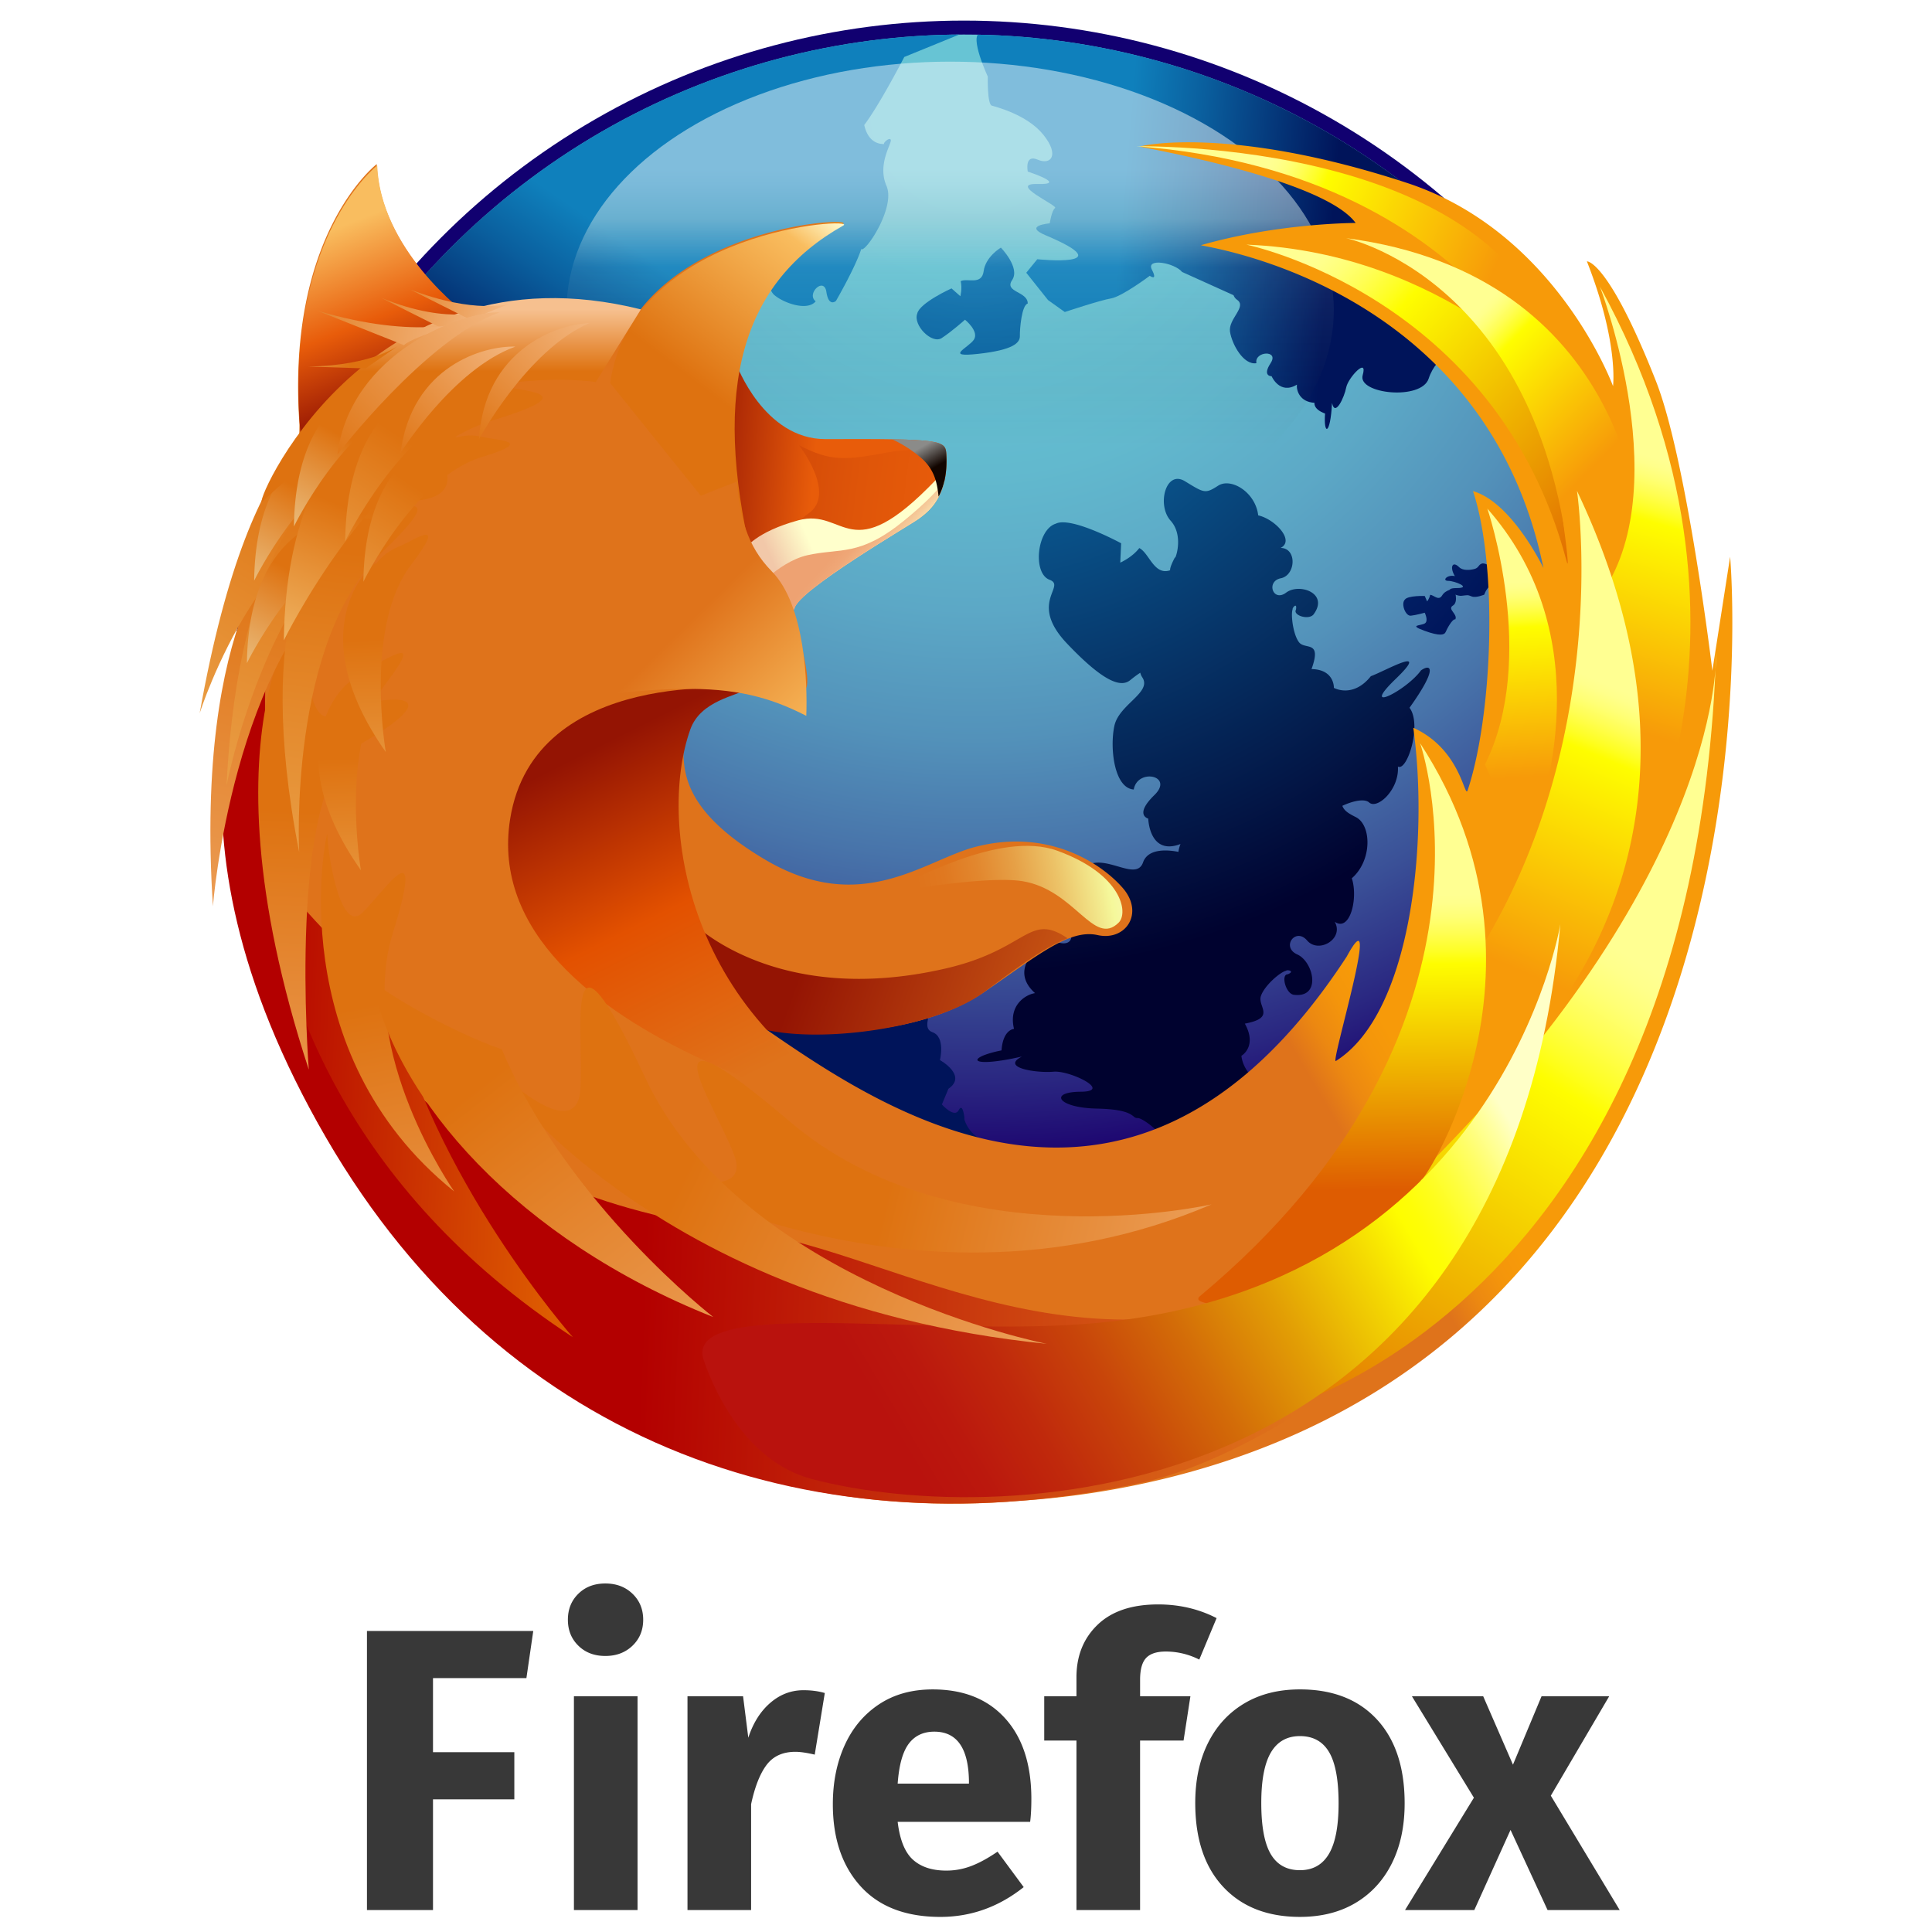 <svg xmlns="http://www.w3.org/2000/svg" xmlns:xlink="http://www.w3.org/1999/xlink" viewBox="0 0 128 128"><ellipse fill="#110070" cx="63.861" cy="50.32" rx="48.925" ry="48.956"/><radialGradient id="firefox-original-wordmark-a" cx="-407.967" cy="653.678" r="85.933" gradientTransform="matrix(1 0 0 -1 472.5 661)" gradientUnits="userSpaceOnUse"><stop offset="0" stop-color="#67C5D5"/><stop offset=".16" stop-color="#66C2D3"/><stop offset=".28" stop-color="#62B9CE"/><stop offset=".385" stop-color="#5CA8C6"/><stop offset=".483" stop-color="#5392BA"/><stop offset=".576" stop-color="#4874AA"/><stop offset=".665" stop-color="#3A5097"/><stop offset=".749" stop-color="#2A2781"/><stop offset=".815" stop-color="#1B006D"/><stop offset="1" stop-color="#596AAD"/></radialGradient><ellipse fill="url(#firefox-original-wordmark-a)" cx="63.861" cy="50.32" rx="48.001" ry="48.032"/><radialGradient id="firefox-original-wordmark-b" cx="-407.981" cy="647.95" r="43.068" gradientTransform="matrix(1 0 0 -1 472.5 661)" gradientUnits="userSpaceOnUse"><stop offset="0" stop-color="#0F80BC"/><stop offset=".338" stop-color="#0A5F9E"/><stop offset="1" stop-color="#00145A"/></radialGradient><path fill="url(#firefox-original-wordmark-b)" d="M56.977 75.114c-.06-.26-.707-1.017-1.202-1.186-.494-.168-.979.73-1.298-.762-1.043.6-1.494-.165-1.494-.165s-1.125.066-1.343 1.443c-.535.635-1.909 2.941-1.18.542.734-2.414-.774-.188-.915 1.023-.262.539-.705.593-.427-1.829-.967-.334-1.461-2.578-.931-2.622-.616-.859-.132-2.171.381-2.101.513.066 1.393-1.122 1.366-1.397-.027-.274.397-.078.371-1.926-.027-1.852.698-2.311.758-.762.062 1.544.984-.505.89-1.291-.096-.782.092-2.551.654-1.505-.654-2.587-.139-2.688.254-.967.984.077 1.018.601 1.018.601 1.088-.268 1.61.552 1.695 1.013 1.008-1.191 2.027.093 2.027.093s.703-.233.368.99c-.338 1.218 1.46.559 1.031-.317.884-.448 2.198.909 2.612 1.835.414.929-.709 2.245.167 2.563.88.316.495 1.847.495 1.847s1.841 1.021.563 1.899l-.435 1.042s.832.929 1.116.376c.283-.554.384.563.384.563-.106-.197.205 1.15 1.353 1.434 1.152.282 1.882 2.104.602 2.126-1.275.021-1.374-.014-1.719.73-.344.741-1.971.768-2.814-.192-.896.304-2.491-.088-2.022-.805-.773.452-1.503-.759-.899-1.3.605-.539-.34-1.236-.658-.464-.313.771-1.982 1.151-1.865-.161.035-.39.923-.617.935-.292.163.378.229-.027.162-.076z"/><radialGradient id="firefox-original-wordmark-c" cx="-407.981" cy="647.944" r="43.063" gradientTransform="matrix(1 0 0 -1 472.5 661)" gradientUnits="userSpaceOnUse"><stop offset="0" stop-color="#0F80BC"/><stop offset=".338" stop-color="#0A5F9E"/><stop offset="1" stop-color="#00145A"/></radialGradient><path fill="url(#firefox-original-wordmark-c)" d="M96.667 37.573c.254.253.756.197 1.033.12.28-.08.241-.279.481-.356.237-.079 1.152.356.913 1.306-.555.078-.756.752-.756.752s-.555.237-.836.12c-.279-.12-.279-.081-.676-.042-.398.042-1.355-.512-.319-.512s-.118-.477-.557-.477c-.438 0-.08-.435.438-.316-.359-.595-.16-1.032.279-.595z"/><radialGradient id="firefox-original-wordmark-d" cx="-407.984" cy="647.958" r="43.076" gradientTransform="matrix(1 0 0 -1 472.5 661)" gradientUnits="userSpaceOnUse"><stop offset="0" stop-color="#0F80BC"/><stop offset=".338" stop-color="#0A5F9E"/><stop offset="1" stop-color="#00145A"/></radialGradient><path fill="url(#firefox-original-wordmark-d)" d="M93.077 39.724c-.277.275.041 1.109.398 1.067.357-.039.916-.197.916-.197s.277.554 0 .713c-.278.159-1.088.088-.039.475 1.075.395 1.352.276 1.432.078.081-.197.438-.87.638-.83.16-.355-.557-.672-.159-.911.396-.238.08-1.107.08-1.107s-.559.039-.797.436c-.239.396-.556-.038-.795-.038-.041.237-.2.434-.2.434l-.158-.358c-.001-.001-1.118-.04-1.316.238z"/><radialGradient id="firefox-original-wordmark-e" cx="-407.277" cy="643.871" r="47.313" gradientTransform="matrix(1 0 0 -1 472.5 661)" gradientUnits="userSpaceOnUse"><stop offset="0" stop-color="#0F80BC"/><stop offset=".264" stop-color="#0B629B"/><stop offset=".844" stop-color="#031747"/><stop offset="1" stop-color="#00022F"/></radialGradient><path fill="url(#firefox-original-wordmark-e)" d="M85.638 40.376c-.035-.102.316-.512.222.019-.216.378.872.718 1.177.297 1.023-1.402-.964-2.08-1.827-1.429-.872.658-1.351-.751-.351-.952.997-.201 1.082-2.003-.017-2.01.969-.479-.374-1.912-1.483-2.157-.18-1.541-1.806-2.521-2.661-1.962-.863.561-.938.463-2.203-.305-1.26-.764-1.866 1.59-.939 2.619.933 1.035.256 2.705.294 2.419 0 0-.351.631-.328.868-1.066.361-1.378-1.141-2.041-1.473-.482.63-1.261.965-1.261.965l.059-1.281s-3.312-1.803-4.33-1.299c-1.253.388-1.551 3.291-.412 3.717 1.141.429-1.43 1.498 1.149 4.217 2.649 2.792 3.673 2.873 4.213 2.417a8.14 8.14 0 01.647-.477.903.903 0 00.134.308c.663.997-1.541 1.783-1.849 3.211-.313 1.443-.024 4.128 1.283 4.219.249-1.431 2.696-.925 1.364.372-1.355 1.321-.404 1.555-.404 1.555s.064 2.476 2.137 1.684c-.06.142-.109.323-.138.521-.58-.117-1.996-.294-2.342.694-.437 1.247-2.288-.423-3.583.137-1.288.556-3.169 2.38-2.536 3.664 1.217-.577 2.148 2.024.449 1.492-1.707-.537-1.375.479-1.375.479s-1.776 1.401-.113 2.892c-.639.099-1.773.81-1.391 2.371 0 0-.73.026-.828 1.423-2.381.479-2.235 1.218 1.346.409-1.445.75 1.011 1.104 2.099 1.003 1.09-.099 3.952 1.312 1.802 1.327-2.153.013-1.512 1.066 1.067 1.117 2.576.053 2.305.649 2.687.625.383-.028 2.048 1.286 1.958 2.014-.093.729 1.744 1.485 2.94.65.061.757 3.205.166 3.669-1.201 3.403.521 3.325-.115 2.568-.519-1.705-.26-4.832-2.526-1.44-1.36 3.375 1.164.124-.916-.766-1.714-1.938-.377-2.037-1.992-2.037-1.992s1.071-.608.227-2.132c2.093-.389.829-1.125 1.064-1.827.235-.704 1.298-1.601 1.663-1.673.068-.095.639.019.11.233-.457.005-.132 1.291.414 1.357 1.849.224 1.308-2.189.222-2.674-1.089-.49-.11-1.817.653-.924.764.893 2.468-.109 1.829-1.24 1.016.705 1.564-1.575 1.132-2.882 1.358-1.178 1.314-3.526.264-4.053-.517-.259-.767-.425-.892-.747.624-.295 1.452-.512 1.777-.221.528.478 2-.84 1.906-2.379.619.339 1.606-2.799.768-3.897 1.918-2.682 1.401-2.925.76-2.476-.964 1.338-4.134 2.938-1.678.567 2.384-2.301-.635-.556-1.644-.182-1.189 1.488-2.449.773-2.449.773s.053-1.219-1.481-1.245c.708-1.956-.434-1.25-.833-1.783-.399-.532-.544-1.836-.421-2.169z"/><radialGradient id="firefox-original-wordmark-f" cx="-407.982" cy="647.95" r="43.071" gradientTransform="matrix(1 0 0 -1 472.5 661)" gradientUnits="userSpaceOnUse"><stop offset="0" stop-color="#0F80BC"/><stop offset=".338" stop-color="#0A5F9E"/><stop offset="1" stop-color="#00145A"/></radialGradient><path fill="url(#firefox-original-wordmark-f)" d="M60.771 20.773c-.297.776.972 2.037 1.609 1.631.64-.409 1.554-1.222 1.554-1.222s.971.779.579 1.335c-.396.554-1.968 1.177.308.925 2.335-.258 2.759-.74 2.749-1.185-.012-.444.116-2.036.52-2.146.012-.816-1.587-.74-1.033-1.557.554-.814-.746-2.149-.746-2.149s-1.013.593-1.14 1.556c-.127.963-1.075.444-1.523.666.115.481-.022.999-.022.999l-.586-.519c0-.001-2.122.962-2.269 1.666z"/><radialGradient id="firefox-original-wordmark-g" cx="-407.981" cy="647.95" r="43.069" gradientTransform="matrix(1 0 0 -1 472.5 661)" gradientUnits="userSpaceOnUse"><stop offset="0" stop-color="#0F80BC"/><stop offset=".338" stop-color="#0A5F9E"/><stop offset="1" stop-color="#00145A"/></radialGradient><path fill="url(#firefox-original-wordmark-g)" d="M64.567 61.526c-.278.276.041 1.107.397 1.068.358-.04.916-.198.916-.198s.278.554 0 .713c-.28.158-1.088.09-.041.475 1.074.396 1.354.277 1.433.08.079-.198.437-.871.636-.833.161-.354-.557-.671-.159-.908.398-.24.082-1.109.082-1.109s-.558.039-.797.435-.558-.041-.797-.041c-.041.238-.197.437-.197.437l-.159-.356s-1.115-.04-1.314.237z"/><defs><ellipse id="firefox-original-wordmark-h" cx="63.861" cy="50.32" rx="48.001" ry="48.032"/></defs><clipPath id="firefox-original-wordmark-i"><use xlink:href="#firefox-original-wordmark-h" overflow="visible"/></clipPath><linearGradient id="firefox-original-wordmark-j" gradientUnits="userSpaceOnUse" x1="-398.235" y1="645.955" x2="-384.333" y2="644.77" gradientTransform="matrix(1 0 0 -1 472.5 661)"><stop offset="0" stop-color="#0F80BC"/><stop offset=".338" stop-color="#0A5F9E"/><stop offset="1" stop-color="#00145A"/></linearGradient><path clip-path="url(#firefox-original-wordmark-i)" fill="url(#firefox-original-wordmark-j)" d="M64.938 2.189c-.751.168.506 2.888.506 2.888s-.045 1.828.265 1.921c.308.093 2.352.604 3.419 1.934 1.073 1.33.515 2.031-.378 1.646-.894-.383-.657.791-.657.791s2.697.876.661.82c-2.041-.054 1.374 1.437 1.148 1.592-.225.158-.353 1.015-.353 1.015s-1.801.15-.275.791c5.162 2.174-.552 1.587-.552 1.587l-.729.896 1.441 1.809 1.11.793s2.335-.779 3.064-.901c.729-.121 2.567-1.498 2.567-1.498s.552.395.14-.409c-.413-.805 1.518-.446 1.999.153l3.409 1.54c.044.118.12.225.241.309.664.465-.601 1.266-.473 2.112.129.838.901 2.229 1.749 2.083-.148-.799 1.527-.896.944-.006-.582.888.063.871.063.871s.538 1.254 1.677.557c-.046.382.188 1.153 1.165 1.203 0 0-.104.418.7.713-.11 1.433.349 1.478.461-.698.203.955.818-.388.94-1.031.125-.646 1.449-2.064 1.091-.811-.355 1.243 3.904 1.698 4.376.213.476-1.496 2.174-2.278 2.225-2.504.052-.232-3.779-.587-3.355-.407.424.18 1.212-.781.919-1.637.475.096.684-1.898-.069-2.413.943-1.983.538-2.045.151-1.65-.47.994-2.409 2.493-1.094.646 1.328-1.866-.538-.234-1.186.172-.568 1.105-1.566.89-1.566.89s-.183-.751-1.25-.5c.125-1.329-.538-.69-.923-.952-.234-.159-.46-.517-.599-.824.919.373 2.154.769 1.941.086-.137-.447 1.741.53 1.807.327l2.349-.327 2.283-1.442C81.698 1.499 64.938 2.189 64.938 2.189z"/><defs><ellipse id="firefox-original-wordmark-k" cx="63.861" cy="50.32" rx="48.001" ry="48.032"/></defs><clipPath id="firefox-original-wordmark-l"><use xlink:href="#firefox-original-wordmark-k" overflow="visible"/></clipPath><linearGradient id="firefox-original-wordmark-m" gradientUnits="userSpaceOnUse" x1="-429.469" y1="643.85" x2="-437.152" y2="632.566" gradientTransform="matrix(1 0 0 -1 472.5 661)"><stop offset="0" stop-color="#0F80BC"/><stop offset=".338" stop-color="#0A5F9E"/><stop offset="1" stop-color="#00145A"/></linearGradient><path clip-path="url(#firefox-original-wordmark-l)" fill="url(#firefox-original-wordmark-m)" d="M43.247 6.39c-8.718 3.913-15.296 11.98-15.296 11.98s.773 1.769 1.042 1.639c.273-.128-1.946 4.64-.317 4.908 1.637.27 6.346-2.95 5.472-2.654-.87.293.492-1.742.492-1.742s2.45-1.087 1.001.167c-1.438 1.246 1.911.154 1.859.409-.054.256.432.945.432.945s-1.148 1.232.335.736c5.089-1.712.67 1.467.67 1.467l.087 1.082 2.202.383 1.3-.124s1.139-2.008 1.579-2.554c.441-.546.848-2.708.848-2.708s.663-.07-.175-.386c-.838-.317.801-1.306 1.555-1.183l3.548-1.102a.669.669 0 00.387.068c.813-.095.404 1.321 1.067 1.854.657.532 2.167 1.044 2.707.388-.647-.491.555-1.659.709-.621.154 1.031.632.596.632.596s1.272-2.188 1.679-3.443c.223.311 2.299-2.729 1.67-4.179-.636-1.468.395-2.849.28-3.063-.118-.211-.739.436-.28.281.462-.159-1.31.637-1.545-1.699-.238-2.383-.583.2-.813.964.31 1.243 3.537-5.024 3.537-5.024l4.159-1.696c-.002.004-9.467-.788-20.823 4.311z"/><linearGradient id="firefox-original-wordmark-n" gradientUnits="userSpaceOnUse" x1="-409.548" y1="631.152" x2="-409.548" y2="649.829" gradientTransform="matrix(1 0 0 -1 472.5 661)"><stop offset=".014" stop-opacity="0"/><stop offset=".65" stop-color="#C4E0E3" stop-opacity=".2"/><stop offset=".822" stop-color="#C4E0E3"/><stop offset=".85" stop-color="#CDE5E8"/><stop offset=".944" stop-color="#E8F4F7"/><stop offset="1" stop-color="#F2FAFC"/></linearGradient><ellipse opacity=".5" fill="url(#firefox-original-wordmark-n)" cx="62.952" cy="20.551" rx="25.416" ry="16.467"/><linearGradient id="firefox-original-wordmark-o" gradientUnits="userSpaceOnUse" x1="-408.041" y1="613.214" x2="-396.507" y2="619.988" gradientTransform="matrix(1 0 0 -1 472.5 661)"><stop offset="0" stop-color="#DF731B"/><stop offset=".545" stop-color="#DF731B"/><stop offset=".701" stop-color="#EC8811"/><stop offset=".859" stop-color="#F4950B"/><stop offset="1" stop-color="#F79A09"/></linearGradient><path fill="url(#firefox-original-wordmark-o)" d="M114.625 36.888l-1.176 7.545s-1.681-13.968-3.741-19.19c-3.158-8.001-4.563-7.937-4.572-7.925 2.115 5.375 1.731 8.262 1.731 8.262s-3.747-10.214-13.656-13.463C81.477 8.271 75.499 9.66 75.542 9.714c.045.053 12.128 2.112 14.272 5.058 0 0-5.133 0-10.241 1.471-.23.066 18.793 2.376 22.683 21.387 0 0-2.085-4.352-4.665-5.091 1.696 5.16 1.261 14.951-.354 19.818-.208.626-.421-2.706-3.603-4.141 1.018 7.303-.061 18.887-5.128 22.077-.395.248 3.176-11.435.718-6.917-14.674 22.499-32.12 9.103-39.196 4.327 5.68 1.392 11.712.39 15.206-1.997 3.525-2.41 5.609-4.17 7.482-3.755 1.872.419 3.118-1.46 1.664-3.126-1.455-1.669-4.989-3.965-9.77-2.713-3.372.882-7.55 4.613-13.928.835-5.441-3.224-5.404-5.842-5.404-7.51 0-1.668 1.484-4.205 4.186-3.789 2.418.375 1.144-1.047 3.748 0 .709.285-.071-3.404-1.08-5.768 1.943-4.056 8.249-5.262 8.719-5.618.853-.644.384-.966.675-1.938.271-.904.446-3.348-6.61-2.673-3.248.311-5.313-3.897-5.99-4.918.22-1.301.571-2.489 1.048-3.577.484-.991 1.012-1.9 1.541-2.587l.438-.581c1.052-1.227 2.343-2.276 3.894-3.148.808-.457-9.044-.028-13.479 5.75-1.189.156-2.822-.188-4.646-.188-2.288 0-4.085.251-5.747.668-.267.067-.696.03-1.222-.094-1.463-1.516-5.604-5.161-5.793-10.104 0 0-6.02 4.627-5.12 17.242-.08 6.978-2.139 4.983-3.199 8.769-.493 1.794.742 3.146.742 3.199-.002.027 1.48-1.604 1.48-1.604s-9.336 16.174 2.722 36.823c10.392 17.801 27.832 25.667 45.928 24.136a56.149 56.149 0 009.536-1.446c42.16-10.193 37.576-61.103 37.576-61.103z"/><linearGradient id="firefox-original-wordmark-p" gradientUnits="userSpaceOnUse" x1="-426.709" y1="629.16" x2="-417.756" y2="628.393" gradientTransform="matrix(1 0 0 -1 472.5 661)"><stop offset=".011" stop-color="#941403"/><stop offset=".897" stop-color="#E85C0A"/></linearGradient><path fill="url(#firefox-original-wordmark-p)" d="M48.785 24.128s1.822 4.979 5.909 4.964c7.798-.031 7.954.077 8.004 1.024.155 2.886-1.27 3.832-1.815 4.243-.547.409-7.971 4.714-8.245 5.945-.272 1.23-8.568-11.707-8.568-11.707l4.715-4.469z"/><linearGradient id="firefox-original-wordmark-q" gradientUnits="userSpaceOnUse" x1="-441.047" y1="631.643" x2="-408.731" y2="627.603" gradientTransform="matrix(1 0 0 -1 472.5 661)"><stop offset=".011" stop-color="#941403"/><stop offset=".136" stop-color="#A32104"/><stop offset=".498" stop-color="#C84107"/><stop offset=".789" stop-color="#DF5509"/><stop offset=".972" stop-color="#E85C0A"/></linearGradient><path fill="url(#firefox-original-wordmark-q)" d="M52.936 29.497s2.533 3.234.618 4.527c-2.34 1.58 3.308 1.924 5.355.776 2.046-1.148 3.302-2.835 3.374-3.087.072-.252.745-2.519-3.527-1.729-2.702.5-3.692.616-5.82-.487z"/><linearGradient id="firefox-original-wordmark-r" gradientUnits="userSpaceOnUse" x1="-421.025" y1="623.094" x2="-418.449" y2="624.227" gradientTransform="matrix(1 0 0 -1 472.5 661)"><stop offset="0" stop-color="#F2C8A9"/><stop offset="1" stop-color="#ffc"/></linearGradient><path fill="url(#firefox-original-wordmark-r)" d="M60.883 34.359c.414-.313 1.333-.938 1.684-2.483-.256.104-.28-.19-.582-.063-5.735 5.983-5.955 1.816-9.084 2.655-2.853.781-3.494 1.852-3.614 1.936l.128.182c.822.418 1.609 1.75 2.202 2.939.579.689.967 1.028 1.022.779.273-1.231 7.698-5.536 8.244-5.945z"/><linearGradient id="firefox-original-wordmark-s" gradientUnits="userSpaceOnUse" x1="-429.241" y1="591.544" x2="-385.895" y2="589.759" gradientTransform="matrix(1 0 0 -1 472.5 661)"><stop offset="0" stop-color="#B30000"/><stop offset="1" stop-color="#DF731B"/></linearGradient><path fill="url(#firefox-original-wordmark-s)" d="M18.038 39.112c-1.17 2.457-8.683 15.153 3.578 36.284 11.999 20.683 32.765 27.437 53.966 22.848 6.051-1.309 13.03-6.045 17.477-9.519-2.857-7.207-1.166-6.937-2.697-5.988-17.079 10.574-30.656.143-41.164-1.189-38.656-4.899-31.023-42.511-31.023-42.511l-.137.075z"/><linearGradient id="firefox-original-wordmark-t" gradientUnits="userSpaceOnUse" x1="-418.926" y1="598.271" x2="-396.325" y2="590.202" gradientTransform="matrix(1 0 0 -1 472.5 661)"><stop offset="0" stop-color="#941403"/><stop offset="1" stop-color="#DF731B"/></linearGradient><path fill="url(#firefox-original-wordmark-t)" d="M50.228 68.096c3.643 1.091 11.593.15 15.007-2.39 2.3-1.71 4.039-2.999 5.5-3.539-2.583-1.755-2.625.733-8.058 1.992-11.32 2.625-16.815-3.047-16.815-3.047.802 4.488 3.605 6.674 4.866 7.45a7.089 7.089 0 01-.5-.466z"/><linearGradient id="firefox-original-wordmark-u" gradientUnits="userSpaceOnUse" x1="-467.668" y1="536.09" x2="-445.635" y2="536.09" gradientTransform="scale(1 -1) rotate(-2.8 -12633.86 -9647.041)"><stop offset=".056" stop-color="#B30000"/><stop offset="1" stop-color="#DE5C01"/></linearGradient><path fill="url(#firefox-original-wordmark-u)" d="M37.953 88.593S28.531 77.961 25.9 66.053c-3.879-3.663-6.631-6.762-8.459-9.002 1.056 8.474 5.375 21.63 20.512 31.542z"/><linearGradient id="firefox-original-wordmark-v" gradientUnits="userSpaceOnUse" x1="-277.505" y1="677.591" x2="-265.517" y2="640.451" gradientTransform="matrix(.993 .119 .119 -.993 220.04 770.077)"><stop offset=".056" stop-color="#DE7210"/><stop offset="1" stop-color="#F6C08F"/></linearGradient><path fill="url(#firefox-original-wordmark-v)" d="M30.092 78.937s-6.503-9.258-4.065-17.119c2.194-7.067-.466-2.863-2.013-1.353-1.562 1.527-2.365-4.504-2.325-5.2l-.001-.022c-.098-.021-3.096 14.451 8.404 23.694z"/><linearGradient id="firefox-original-wordmark-w" gradientUnits="userSpaceOnUse" x1="-461.347" y1="562.033" x2="-461.347" y2="520.52" gradientTransform="matrix(.999 .045 .045 -.999 457.68 633.724)"><stop offset=".056" stop-color="#DE7210"/><stop offset="1" stop-color="#F6C08F"/></linearGradient><path fill="url(#firefox-original-wordmark-w)" d="M20.459 70.867s-1.482-18.79 3.203-21.445c7.441-4.219.621-3.232-1.537-2.062-2.181 1.182-1.979-6.596-1.67-7.334.302-.729-7.681 7.353.004 30.841z"/><path fill="#A40000" d="M53.015 15.577s-5.891 5.984-5.847 6.005c.044.021.169 7.679.362 9.851.705.834 2.905 6.256 1.222 5.053-1.72-1.229-.48-1.255-.33-.631v.031c-.115.053-4.276-9.008 4.593-20.309z"/><linearGradient id="firefox-original-wordmark-x" gradientUnits="userSpaceOnUse" x1="-446.078" y1="634.203" x2="-450.582" y2="645.745" gradientTransform="matrix(1 0 0 -1 472.5 661)"><stop offset=".011" stop-color="#941403"/><stop offset=".472" stop-color="#E85C0A"/><stop offset="1" stop-color="#F9BD5F"/></linearGradient><path fill="url(#firefox-original-wordmark-x)" d="M24.992 10.966s-6.262 4.804-5.066 17.98c4.847-4.351 11.701-7.604 11.701-7.604-1.15-.725-6.426-4.946-6.635-10.376z"/><linearGradient id="firefox-original-wordmark-y" gradientUnits="userSpaceOnUse" x1="-426.819" y1="631.556" x2="-416.027" y2="645.741" gradientTransform="matrix(1 0 0 -1 472.5 661)"><stop offset=".197" stop-color="#DE7210"/><stop offset=".843" stop-color="#F9BD5F"/><stop offset="1" stop-color="#FFFCCF"/></linearGradient><path fill="url(#firefox-original-wordmark-y)" d="M40.423 25.375l9.405 11.696c-2.714-11.486-.628-18.377 6.052-22.135.988-.559-13.955.2-15.457 10.439z"/><linearGradient id="firefox-original-wordmark-z" gradientUnits="userSpaceOnUse" x1="-432.525" y1="612.191" x2="-421.585" y2="590.311" gradientTransform="matrix(1 0 0 -1 472.5 661)"><stop offset=".017" stop-color="#941403"/><stop offset=".5" stop-color="#E35100"/><stop offset="1" stop-color="#DF731B"/></linearGradient><path fill="url(#firefox-original-wordmark-z)" d="M33.797 54.268c1.604-10.105 15.667-8.619 15.667-8.619-.627.466-3.037.745-3.727 2.672-2.277 6.365-.105 20.268 14.081 26.098 1.498.618-28.391-5.217-26.021-20.151z"/><linearGradient id="firefox-original-wordmark-A" gradientUnits="userSpaceOnUse" x1="-416" y1="625.61" x2="-413.269" y2="623.135" gradientTransform="matrix(1 0 0 -1 472.5 661)"><stop offset="0" stop-color="#EEA272"/><stop offset=".186" stop-color="#EFA777"/><stop offset=".406" stop-color="#F2B585"/><stop offset=".643" stop-color="#F6CD9C"/><stop offset=".89" stop-color="#FCEEBB"/><stop offset="1" stop-color="#ffc"/></linearGradient><path fill="url(#firefox-original-wordmark-A)" d="M62.486 32.15c-.069-.012-.13-.011-.161.03-.173.231-.841 1.021-2.431 2.317-2.955 2.403-4.2 1.794-6.401 2.287-1.001.224-1.954.896-2.595 1.436.259.42.501.871.718 1.304.579.689.968 1.028 1.022.779.273-1.23 7.699-5.535 8.245-5.945.388-.291 1.211-.869 1.603-2.208z"/><linearGradient id="firefox-original-wordmark-B" gradientUnits="userSpaceOnUse" x1="-431.935" y1="619.762" x2="-419.384" y2="606.955" gradientTransform="matrix(1 0 0 -1 472.5 661)"><stop offset=".197" stop-color="#DF731B"/><stop offset=".843" stop-color="#F9BD5F"/><stop offset="1" stop-color="#FFFCCF"/></linearGradient><path fill="url(#firefox-original-wordmark-B)" d="M53.419 47.426c.082-2.135-.066-7.322-2.287-9.574-1.696-1.719-2.094-3.689-2.322-5.938-18.439 6.889-21.072 15.891-19.228 15.599 14.748-2.339 18.894-2.624 23.837-.087z"/><linearGradient id="firefox-original-wordmark-C" gradientUnits="userSpaceOnUse" x1="354.63" y1="1457.727" x2="354.63" y2="1410.678" gradientTransform="scale(1 -1) rotate(-14.72 -5590.445 1996.955)"><stop offset=".056" stop-color="#DE7210"/><stop offset="1" stop-color="#F6C08F"/></linearGradient><path fill="url(#firefox-original-wordmark-C)" d="M14.106 60.046s1.281-16.649 9.615-22.742c6.543-4.786 1.461-3.048-1.064-2.85-2.665.211-4.085 1.831-3.571 1.235l.025-.045c-.087-.103-6.252 5.071-5.005 24.402z"/><linearGradient id="firefox-original-wordmark-D" gradientUnits="userSpaceOnUse" x1="-431.743" y1="663.266" x2="-447.649" y2="637.36" gradientTransform="matrix(.99 -.08 -.095 -1.173 514.173 774.676)"><stop offset=".056" stop-color="#DE7210"/><stop offset="1" stop-color="#F2C06E"/></linearGradient><path fill="url(#firefox-original-wordmark-D)" d="M13.229 47.255S17.695 33.08 26.72 33.2c5.986.08 1.238-5.058-.573-5.839-1.89-.809-2.341-.777-2.782-.387-.661.586-6.599.359-10.136 20.281z"/><linearGradient id="firefox-original-wordmark-E" gradientUnits="userSpaceOnUse" x1="-394.478" y1="603.697" x2="-411.376" y2="600.47" gradientTransform="matrix(1 0 0 -1 472.5 661)"><stop offset=".005" stop-color="#FFFAEE"/><stop offset=".276" stop-color="#F5F89B"/><stop offset=".31" stop-color="#F3ED91"/><stop offset=".467" stop-color="#ECC267"/><stop offset=".618" stop-color="#E6A046"/><stop offset=".761" stop-color="#E2872E"/><stop offset=".892" stop-color="#E07820"/><stop offset="1" stop-color="#DF731B"/></linearGradient><path fill="url(#firefox-original-wordmark-E)" d="M74.11 61.131c.679-.666.206-3.219-4.06-4.767-3.87-1.405-9.911 2.169-11.704 2.874 0 0 6.843-1.282 9.408-.855 3.479.58 4.701 4.371 6.356 2.748z"/><linearGradient id="firefox-original-wordmark-F" gradientUnits="userSpaceOnUse" x1="-898.399" y1="104.881" x2="-898.399" y2="65.558" gradientTransform="matrix(.992 .126 .126 -.992 901.777 251.637)"><stop offset=".056" stop-color="#DE7210"/><stop offset="1" stop-color="#F2C06E"/></linearGradient><path fill="url(#firefox-original-wordmark-F)" d="M19.821 56.46s-.741-13.937 5.504-19.889c4.904-4.675.882-2.684-1.19-2.247-2.184.464-3.187 1.96-2.824 1.411l.015-.04c-.085-.075-4.633 4.881-1.505 20.765z"/><linearGradient id="firefox-original-wordmark-G" gradientUnits="userSpaceOnUse" x1="-897.832" y1="-152.461" x2="-897.832" y2="-191.78" gradientTransform="scale(1 -1) rotate(-21.23 -112.77 -2552.822)"><stop offset=".056" stop-color="#DE7210"/><stop offset="1" stop-color="#F2C06E"/></linearGradient><path fill="url(#firefox-original-wordmark-G)" d="M15.011 52.033s2.64-13.705 10.136-17.976c5.887-3.355 1.503-2.392-.614-2.466-2.232-.077-3.564 1.134-3.082.688l.025-.035c-.063-.094-5.672 3.619-6.465 19.789z"/><linearGradient id="firefox-original-wordmark-H" gradientUnits="userSpaceOnUse" x1="-102.703" y1="1179.761" x2="-113.653" y2="1163.336" gradientTransform="scale(1 -1) rotate(35.88 1858.323 760.77)"><stop offset=".056" stop-color="#DE7210"/><stop offset="1" stop-color="#F2C072"/></linearGradient><path fill="url(#firefox-original-wordmark-H)" d="M23.912 57.658s-1.443-8.307 1.667-12.395c2.481-3.262.302-1.667-.85-1.196-1.203.491-1.658 1.46-1.494 1.104.159-.347-5.35 3.921.677 12.487z"/><linearGradient id="firefox-original-wordmark-I" gradientUnits="userSpaceOnUse" x1="-96.778" y1="1185.141" x2="-107.727" y2="1168.718" gradientTransform="scale(1 -1) rotate(35.88 1858.323 760.77)"><stop offset=".056" stop-color="#DE7210"/><stop offset="1" stop-color="#F2C072"/></linearGradient><path fill="url(#firefox-original-wordmark-I)" d="M25.56 49.825s-1.442-8.306 1.667-12.395c2.482-3.263.303-1.667-.849-1.197-1.202.492-1.658 1.461-1.493 1.104.158-.346-5.35 3.923.675 12.488z"/><linearGradient id="firefox-original-wordmark-J" gradientUnits="userSpaceOnUse" x1="-451.053" y1="628.417" x2="-455.844" y2="619.475" gradientTransform="matrix(1 0 0 -1 472.5 661)"><stop offset=".056" stop-color="#DE7210"/><stop offset="1" stop-color="#EED8A5"/></linearGradient><path fill="url(#firefox-original-wordmark-J)" d="M16.838 38.47s3.371-6.906 7.851-8.266c3.575-1.083 1.112-1.067.011-1.336-1.151-.279-2.004.193-1.694.017.304-.171-6.044.04-6.168 9.585z"/><linearGradient id="firefox-original-wordmark-K" gradientUnits="userSpaceOnUse" x1="-451.535" y1="622.951" x2="-456.324" y2="614.011" gradientTransform="matrix(1 0 0 -1 472.5 661)"><stop offset=".056" stop-color="#DE7210"/><stop offset="1" stop-color="#EED8A5"/></linearGradient><path fill="url(#firefox-original-wordmark-K)" d="M16.358 43.935s3.37-6.905 7.85-8.265c3.575-1.084 1.113-1.069.012-1.338-1.15-.279-2.004.193-1.693.018.302-.172-6.046.041-6.169 9.585z"/><linearGradient id="firefox-original-wordmark-L" gradientUnits="userSpaceOnUse" x1="-446.107" y1="626.746" x2="-450.737" y2="615.251" gradientTransform="matrix(1 0 0 -1 472.5 661)"><stop offset=".056" stop-color="#DE7210"/><stop offset="1" stop-color="#F2C072"/></linearGradient><path fill="url(#firefox-original-wordmark-L)" d="M18.805 42.427s5.944-12.181 13.847-14.581c6.308-1.913 1.964-1.886.02-2.358-2.03-.492-3.536.341-2.988.032.536-.302-10.662.071-10.879 16.907z"/><linearGradient id="firefox-original-wordmark-M" gradientUnits="userSpaceOnUse" x1="-444.346" y1="632.342" x2="-455.296" y2="615.918" gradientTransform="matrix(1 0 0 -1 472.5 661)"><stop offset=".056" stop-color="#DE7210"/><stop offset="1" stop-color="#F2C072"/></linearGradient><path fill="url(#firefox-original-wordmark-M)" d="M22.868 35.866s3.698-7.576 8.613-9.068c3.922-1.19 1.221-1.173.012-1.467-1.263-.306-2.198.212-1.858.02.332-.189-6.632.043-6.767 10.515z"/><linearGradient id="firefox-original-wordmark-N" gradientUnits="userSpaceOnUse" x1="-443.609" y1="629.025" x2="-453.589" y2="614.056" gradientTransform="matrix(1 0 0 -1 472.5 661)"><stop offset=".056" stop-color="#DE7210"/><stop offset="1" stop-color="#F2C072"/></linearGradient><path fill="url(#firefox-original-wordmark-N)" d="M24.074 38.543s3.37-6.905 7.849-8.264c3.576-1.085 1.113-1.07.012-1.338-1.151-.279-2.005.193-1.693.019.301-.173-6.045.04-6.168 9.583z"/><linearGradient id="firefox-original-wordmark-O" gradientUnits="userSpaceOnUse" x1="-411.498" y1="631.357" x2="-410.707" y2="629.948" gradientTransform="matrix(1 0 0 -1 472.5 661)"><stop offset="0" stop-color="#8B8B89"/><stop offset="1" stop-color="#120500"/></linearGradient><path fill="url(#firefox-original-wordmark-O)" d="M62.698 30.116c-.039-.72-.146-.955-3.591-1.013a8.377 8.377 0 011.825 1.153c.99.812 1.15 1.716 1.253 2.652.336-.638.582-1.517.513-2.792z"/><linearGradient id="firefox-original-wordmark-P" gradientUnits="userSpaceOnUse" x1="-442.606" y1="636.144" x2="-442.606" y2="640.47" gradientTransform="matrix(1 0 0 -1 472.5 661)"><stop offset=".056" stop-color="#DE7210"/><stop offset="1" stop-color="#F6C08F"/></linearGradient><path fill="url(#firefox-original-wordmark-P)" d="M42.463 20.498l-2.989 4.81s-11.952-1.875-22.085 7.928c-.838.809 6.627-17.335 25.074-12.738z"/><linearGradient id="firefox-original-wordmark-Q" gradientUnits="userSpaceOnUse" x1="-451.273" y1="588.951" x2="-442.219" y2="599.533" gradientTransform="matrix(.999 .04 .04 -.999 457.406 636.091)"><stop offset=".056" stop-color="#DE7210"/><stop offset="1" stop-color="#F6C08F"/></linearGradient><path fill="url(#firefox-original-wordmark-Q)" d="M31.729 29.106s3.185-5.913 7.315-7.701c-2.134.068-6.928 1.737-7.315 7.701z"/><linearGradient id="firefox-original-wordmark-R" gradientUnits="userSpaceOnUse" x1="-448.419" y1="632.009" x2="-453.209" y2="623.067" gradientTransform="matrix(1 0 0 -1 472.5 661)"><stop offset=".056" stop-color="#DE7210"/><stop offset="1" stop-color="#EED8A5"/></linearGradient><path fill="url(#firefox-original-wordmark-R)" d="M19.473 34.878s3.37-6.906 7.85-8.265c3.575-1.085 1.113-1.069.011-1.338-1.151-.279-2.003.193-1.692.018.302-.171-6.046.04-6.169 9.585z"/><linearGradient id="firefox-original-wordmark-S" gradientUnits="userSpaceOnUse" x1="-468" y1="519.769" x2="-459.156" y2="530.105" gradientTransform="scale(1 -1) rotate(-5.97 -5497.41 -4480.916)"><stop offset=".056" stop-color="#DE7210"/><stop offset="1" stop-color="#F6C08F"/></linearGradient><path fill="url(#firefox-original-wordmark-S)" d="M26.533 30.012s3.477-5.566 7.614-7.048c-2.083-.069-6.863 1.258-7.614 7.048z"/><linearGradient id="firefox-original-wordmark-T" gradientUnits="userSpaceOnUse" x1="-468.3" y1="544.95" x2="-457.672" y2="543.495" gradientTransform="matrix(.996 .09 .09 -.996 439.675 604.212)"><stop offset=".056" stop-color="#DE7210"/><stop offset="1" stop-color="#F6C08F"/></linearGradient><path fill="url(#firefox-original-wordmark-T)" d="M32.495 20.504s-2.623 1.146-7.246-.777l4.122 2.073 3.124-1.296z"/><linearGradient id="firefox-original-wordmark-U" gradientUnits="userSpaceOnUse" x1="-455.448" y1="640.582" x2="-440.446" y2="638.528" gradientTransform="matrix(1 0 0 -1 472.5 661)"><stop offset=".056" stop-color="#DE7210"/><stop offset="1" stop-color="#F6C08F"/></linearGradient><path fill="url(#firefox-original-wordmark-U)" d="M31.227 21.239s-3.494 1.354-10.219-.662l5.752 2.289c.712-.658 4.467-1.627 4.467-1.627z"/><linearGradient id="firefox-original-wordmark-V" gradientUnits="userSpaceOnUse" x1="-466.231" y1="545.484" x2="-456.465" y2="544.147" gradientTransform="matrix(.996 .09 .09 -.996 439.675 604.212)"><stop offset=".056" stop-color="#DE7210"/><stop offset="1" stop-color="#F6C08F"/></linearGradient><path fill="url(#firefox-original-wordmark-V)" d="M33.777 20.129s-2.319.706-6.604-.951l4.122 2.071c.436-.386 2.482-1.12 2.482-1.12z"/><linearGradient id="firefox-original-wordmark-W" gradientUnits="userSpaceOnUse" x1="-448.672" y1="637.424" x2="-457.478" y2="638.328" gradientTransform="matrix(1 0 0 -1 472.5 661)"><stop offset=".056" stop-color="#DE7210"/><stop offset="1" stop-color="#F6C08F"/></linearGradient><path fill="url(#firefox-original-wordmark-W)" d="M26.545 22.795s-1.723 1.431-6.138 1.489l3.818.125 2.32-1.614z"/><linearGradient id="firefox-original-wordmark-X" gradientUnits="userSpaceOnUse" x1="-472.449" y1="518.702" x2="-460.268" y2="532.938" gradientTransform="scale(1 -1) rotate(-5.97 -5497.41 -4480.916)"><stop offset=".056" stop-color="#DE7210"/><stop offset="1" stop-color="#F6C08F"/></linearGradient><path fill="url(#firefox-original-wordmark-X)" d="M22.352 30.116s5.898-7.684 10.755-9.422c-2.447-.081-9.874 2.625-10.755 9.422z"/><linearGradient id="firefox-original-wordmark-Y" gradientUnits="userSpaceOnUse" x1="-388.375" y1="562.863" x2="-364.518" y2="599.659" gradientTransform="matrix(1 0 0 -1 472.5 661)"><stop offset="0" stop-color="#DE5C01"/><stop offset=".736" stop-color="#FEFD00"/><stop offset=".778" stop-color="#FEFE26"/><stop offset=".837" stop-color="#FFFE54"/><stop offset=".889" stop-color="#FFFF76"/><stop offset=".932" stop-color="#FFFF8B"/><stop offset=".961" stop-color="#FFFF92"/></linearGradient><path fill="url(#firefox-original-wordmark-Y)" d="M113.7 43.216s.635 14.254-19.166 34.057c-2.201 2.2-14.149 13.395-13.729 16.752.149 1.187 31.351-4.786 32.895-50.809z"/><linearGradient id="firefox-original-wordmark-Z" gradientUnits="userSpaceOnUse" x1="-374.502" y1="640.89" x2="-390.123" y2="647.75" gradientTransform="matrix(1 0 0 -1 472.5 661)"><stop offset="0" stop-color="#F79A09"/><stop offset=".736" stop-color="#FEFD00"/><stop offset=".778" stop-color="#FEFE26"/><stop offset=".837" stop-color="#FFFE54"/><stop offset=".889" stop-color="#FFFF76"/><stop offset=".932" stop-color="#FFFF8B"/><stop offset=".961" stop-color="#FFFF92"/></linearGradient><path fill="url(#firefox-original-wordmark-Z)" d="M75.31 9.688c23.851 1.833 28.47 18.982 28.471 17.931.061-16.671-22.628-17.937-28.471-17.931z"/><linearGradient id="firefox-original-wordmark-aa" gradientUnits="userSpaceOnUse" x1="-364.008" y1="625.231" x2="-385.878" y2="645.533" gradientTransform="matrix(1 0 0 -1 472.5 661)"><stop offset="0" stop-color="#DE5C01"/><stop offset=".736" stop-color="#FEFD00"/><stop offset=".778" stop-color="#FEFE26"/><stop offset=".837" stop-color="#FFFE54"/><stop offset=".889" stop-color="#FFFF76"/><stop offset=".932" stop-color="#FFFF8B"/><stop offset=".961" stop-color="#FFFF92"/></linearGradient><path fill="url(#firefox-original-wordmark-aa)" d="M82.574 16.207s16.534 3.38 21.198 20.905c.618 2.321-1.992-14.237-1.187-12.666.805 1.581-6.654-7.714-20.011-8.239z"/><linearGradient id="firefox-original-wordmark-ab" gradientUnits="userSpaceOnUse" x1="-471.877" y1="551.26" x2="-481.034" y2="560.73" gradientTransform="matrix(1 -.028 -.028 -1 589.242 572.679)"><stop offset="0" stop-color="#F79A09"/><stop offset=".736" stop-color="#FEFD00"/><stop offset=".778" stop-color="#FEFE26"/><stop offset=".837" stop-color="#FFFE54"/><stop offset=".889" stop-color="#FFFF76"/><stop offset=".932" stop-color="#FFFF8B"/><stop offset=".961" stop-color="#FFFF92"/></linearGradient><path fill="url(#firefox-original-wordmark-ab)" d="M89.182 15.778s14.933 3.113 15.082 26.805c.104 16.77 2.589 6.295 5.055 2.527 2.126-3.257.673-7.224.622-7.213-.009.001-1.076-3.087-.356-1.778.032.058-1.003-.853-.995-.854.165-.024-.576-17.028-19.408-19.487z"/><linearGradient id="firefox-original-wordmark-ac" gradientUnits="userSpaceOnUse" x1="-367.675" y1="613.599" x2="-362.522" y2="631.327" gradientTransform="matrix(1 0 0 -1 472.5 661)"><stop offset="0" stop-color="#F79A09"/><stop offset=".736" stop-color="#FEFD00"/><stop offset=".778" stop-color="#FEFE26"/><stop offset=".837" stop-color="#FFFE54"/><stop offset=".889" stop-color="#FFFF76"/><stop offset=".932" stop-color="#FFFF8B"/><stop offset=".961" stop-color="#FFFF92"/></linearGradient><path fill="url(#firefox-original-wordmark-ac)" d="M105.998 18.989s5.363 13.971-.321 20.919c-1.855 2.268-2.063 13.884.204 12.817 2.272-1.068 1.778 6.169 1.481 6.991l-.005.026c.147.091 11.206-17.859-1.359-40.753z"/><linearGradient id="firefox-original-wordmark-ad" gradientUnits="userSpaceOnUse" x1="-520.821" y1="501.143" x2="-521.009" y2="514.627" gradientTransform="scale(1 -1) rotate(2.35 13262.46 15386.547)"><stop offset="0" stop-color="#F79A09"/><stop offset=".736" stop-color="#FEFD00"/><stop offset=".778" stop-color="#FEFE26"/><stop offset=".837" stop-color="#FFFE54"/><stop offset=".889" stop-color="#FFFF76"/><stop offset=".932" stop-color="#FFFF8B"/><stop offset=".961" stop-color="#FFFF92"/></linearGradient><path fill="url(#firefox-original-wordmark-ad)" d="M98.541 33.697s3.376 9.886-.159 16.953l2.674 5.973c1.963-4.818 4.46-15.009-2.515-22.926z"/><linearGradient id="firefox-original-wordmark-ae" gradientUnits="userSpaceOnUse" x1="-631.671" y1="415.278" x2="-622.382" y2="433.574" gradientTransform="scale(1 -1) rotate(4.07 6466.584 10445.929)"><stop offset="0" stop-color="#F79A09"/><stop offset=".736" stop-color="#FEFD00"/><stop offset=".778" stop-color="#FEFE26"/><stop offset=".837" stop-color="#FFFE54"/><stop offset=".889" stop-color="#FFFF76"/><stop offset=".932" stop-color="#FFFF8B"/><stop offset=".961" stop-color="#FFFF92"/></linearGradient><path fill="url(#firefox-original-wordmark-ae)" d="M104.479 32.521s2.335 15.69-6.09 29.854c.13 3.276-.445 6.242-1.234 8.685.367.482.858.813 1.506.871-.286.264-.571.511-.846.746-.506.224-1.024.459-1.527.703l-.32.726a26.727 26.727 0 001.846-1.428c1.721-.761 3.27-1.351 3.267-1.353l-1.075.393c-.511.185-.957.249-1.346.214 6.507-5.931 15.424-19.191 5.819-39.411zm-9.817 41.713c-.744.437-1.286.846-1.401 1.161-.085.23.422.097 1.299-.395.045-.263.083-.521.102-.766z"/><linearGradient id="firefox-original-wordmark-af" gradientUnits="userSpaceOnUse" x1="-357.475" y1="662.826" x2="-356.226" y2="683.091" gradientTransform="scale(1 -1) rotate(4.07 10302.395 6569.262)"><stop offset="0" stop-color="#DE5C01"/><stop offset=".736" stop-color="#FEFD00"/><stop offset=".778" stop-color="#FEFE26"/><stop offset=".837" stop-color="#FFFE54"/><stop offset=".889" stop-color="#FFFF76"/><stop offset=".932" stop-color="#FFFF8B"/><stop offset=".961" stop-color="#FFFF92"/></linearGradient><path fill="url(#firefox-original-wordmark-af)" d="M94.086 49.239s6.643 18.909-14.588 36.636c-1.252 1.046 8.618.598 9.482.206 2.544-1.156 5.552-8.869 5.196-7.947-.351.924 9.86-13.633-.09-28.895z"/><linearGradient id="firefox-original-wordmark-ag" gradientUnits="userSpaceOnUse" x1="-413.079" y1="565.756" x2="-373.909" y2="589.168" gradientTransform="matrix(1 0 0 -1 472.5 661)"><stop offset="0" stop-color="#B9120D"/><stop offset=".078" stop-color="#BB180D"/><stop offset=".182" stop-color="#C0290C"/><stop offset=".301" stop-color="#C8450A"/><stop offset=".431" stop-color="#D36C08"/><stop offset=".571" stop-color="#E29E05"/><stop offset=".715" stop-color="#F4DA02"/><stop offset=".792" stop-color="#FEFD00"/><stop offset=".814" stop-color="#FEFD07"/><stop offset=".846" stop-color="#FEFD1B"/><stop offset=".884" stop-color="#FEFE3C"/><stop offset=".927" stop-color="#FFFE69"/><stop offset=".974" stop-color="#FFFFA3"/><stop offset="1" stop-color="#FFFFC7"/></linearGradient><path fill="url(#firefox-original-wordmark-ag)" d="M103.377 61.232S99.371 85.756 71.665 87.73c-10.848.774-26.424-1.766-25.045 2.373.428 1.282 2.467 6.631 7.121 7.873 12.594 3.359 46.103 2.259 49.636-36.744z"/><linearGradient id="firefox-original-wordmark-ah" gradientUnits="userSpaceOnUse" x1="-437.16" y1="476.669" x2="-397.033" y2="471.232" gradientTransform="matrix(.995 .099 .099 -.995 444.604 595.129)"><stop offset=".056" stop-color="#DE7210"/><stop offset="1" stop-color="#F6C08F"/></linearGradient><path fill="url(#firefox-original-wordmark-ah)" d="M80.272 79.792s-16.952 3.874-27.934-5.476c-10.049-8.556-5.064-1.355-3.7 2.197 1.4 3.643-6.476.86-7.66.274-1.179-.578 18.654 11.86 39.294 3.005z"/><linearGradient id="firefox-original-wordmark-ai" gradientUnits="userSpaceOnUse" x1="-455.591" y1="430.233" x2="-408.998" y2="415.59" gradientTransform="matrix(.99 .145 .145 -.99 432.678 566.234)"><stop offset=".056" stop-color="#DE7210"/><stop offset="1" stop-color="#F6C08F"/></linearGradient><path fill="url(#firefox-original-wordmark-ai)" d="M69.348 89.032s-20.222-3.974-26.624-17.677c-5.471-11.706-4.023-3.116-4.27.794-.259 4.021-5.929-1.471-6.687-2.426l-.038-.035c-.112.075 10.429 16.601 37.619 19.344z"/><linearGradient id="firefox-original-wordmark-aj" gradientUnits="userSpaceOnUse" x1="-1003.024" y1="229.792" x2="-980.869" y2="187.376" gradientTransform="scale(1 -1) rotate(10.37 1165.464 5770.996)"><stop offset=".056" stop-color="#DE7210"/><stop offset="1" stop-color="#F6C08F"/></linearGradient><path fill="url(#firefox-original-wordmark-aj)" d="M47.257 87.259s-9.658-7.48-14.013-17.738c-3.659-1.271-8.524-4.178-8.621-4.676 1.546 7.971 9.686 17.277 22.634 22.414z"/><path fill="#383838" d="M28.687 111.18v4.908h5.389v3.121h-5.389v7.337h-4.375v-18.489H35.33l-.454 3.123h-6.189zm13.218-5.59c.471.453.708 1.027.708 1.721s-.236 1.267-.708 1.721c-.471.453-1.071.68-1.8.68-.73 0-1.326-.227-1.787-.68-.463-.454-.694-1.027-.694-1.721s.231-1.268.694-1.721c.461-.454 1.057-.68 1.787-.68.729 0 1.329.226 1.8.68zm-3.881 20.956v-14.167h4.215v14.167h-4.215zm16.621-14.379l-.667 4.082c-.533-.125-.96-.187-1.28-.187-.836 0-1.472.289-1.908.867-.437.578-.778 1.445-1.027 2.602v7.016h-4.215V112.38h3.682l.347 2.748c.32-.977.804-1.747 1.454-2.307.649-.561 1.383-.84 2.201-.84.515-.001.985.061 1.413.186zm13.605 8.536h-8.777c.142 1.192.48 2.027 1.014 2.508s1.271.721 2.214.721c.569 0 1.12-.103 1.654-.307s1.111-.521 1.734-.947l1.734 2.348c-1.654 1.316-3.494 1.974-5.522 1.974-2.294 0-4.055-.675-5.282-2.027-1.227-1.352-1.841-3.166-1.841-5.442 0-1.441.258-2.735.774-3.882.515-1.147 1.271-2.054 2.267-2.721.996-.667 2.188-1 3.575-1 2.045 0 3.646.64 4.802 1.92 1.156 1.28 1.734 3.06 1.734 5.335 0 .587-.026 1.093-.08 1.52zm-4.055-2.721c-.036-2.169-.8-3.255-2.294-3.255-.729 0-1.294.267-1.694.8-.4.534-.646 1.415-.734 2.641h4.722v-.186zm11.738-8.137c-.267.285-.399.766-.399 1.441v1.093h3.334l-.454 2.936h-2.881v11.231h-4.215v-11.231h-2.135v-2.936h2.135v-1.253c0-1.423.466-2.583 1.401-3.482.934-.898 2.271-1.347 4.014-1.347 1.405 0 2.695.303 3.869.907l-1.147 2.748a4.907 4.907 0 00-2.215-.534c-.605 0-1.04.143-1.307.427zm15.287 4.068c1.227 1.326 1.841 3.18 1.841 5.563 0 1.513-.28 2.833-.84 3.962-.561 1.129-1.361 2.005-2.401 2.628-1.041.622-2.272.933-3.695.933-2.152 0-3.846-.662-5.083-1.987-1.236-1.324-1.854-3.179-1.854-5.562 0-1.512.28-2.833.84-3.961.561-1.13 1.361-2.006 2.401-2.628 1.041-.623 2.271-.934 3.695-.934 2.169 0 3.868.662 5.096 1.986zm-7.017 2.188c-.426.721-.64 1.837-.64 3.349 0 1.547.209 2.677.627 3.388.418.711 1.063 1.067 1.935 1.067.854 0 1.494-.359 1.92-1.08.427-.721.64-1.836.64-3.349 0-1.547-.209-2.676-.626-3.388-.418-.711-1.063-1.067-1.934-1.067-.854 0-1.495.36-1.922 1.08zm18.328 10.445l-2.454-5.309-2.401 5.309h-4.589l4.563-7.443-4.108-6.724h4.722l1.974 4.536 1.895-4.536h4.482l-3.869 6.59 4.563 7.577h-4.778z"/></svg>